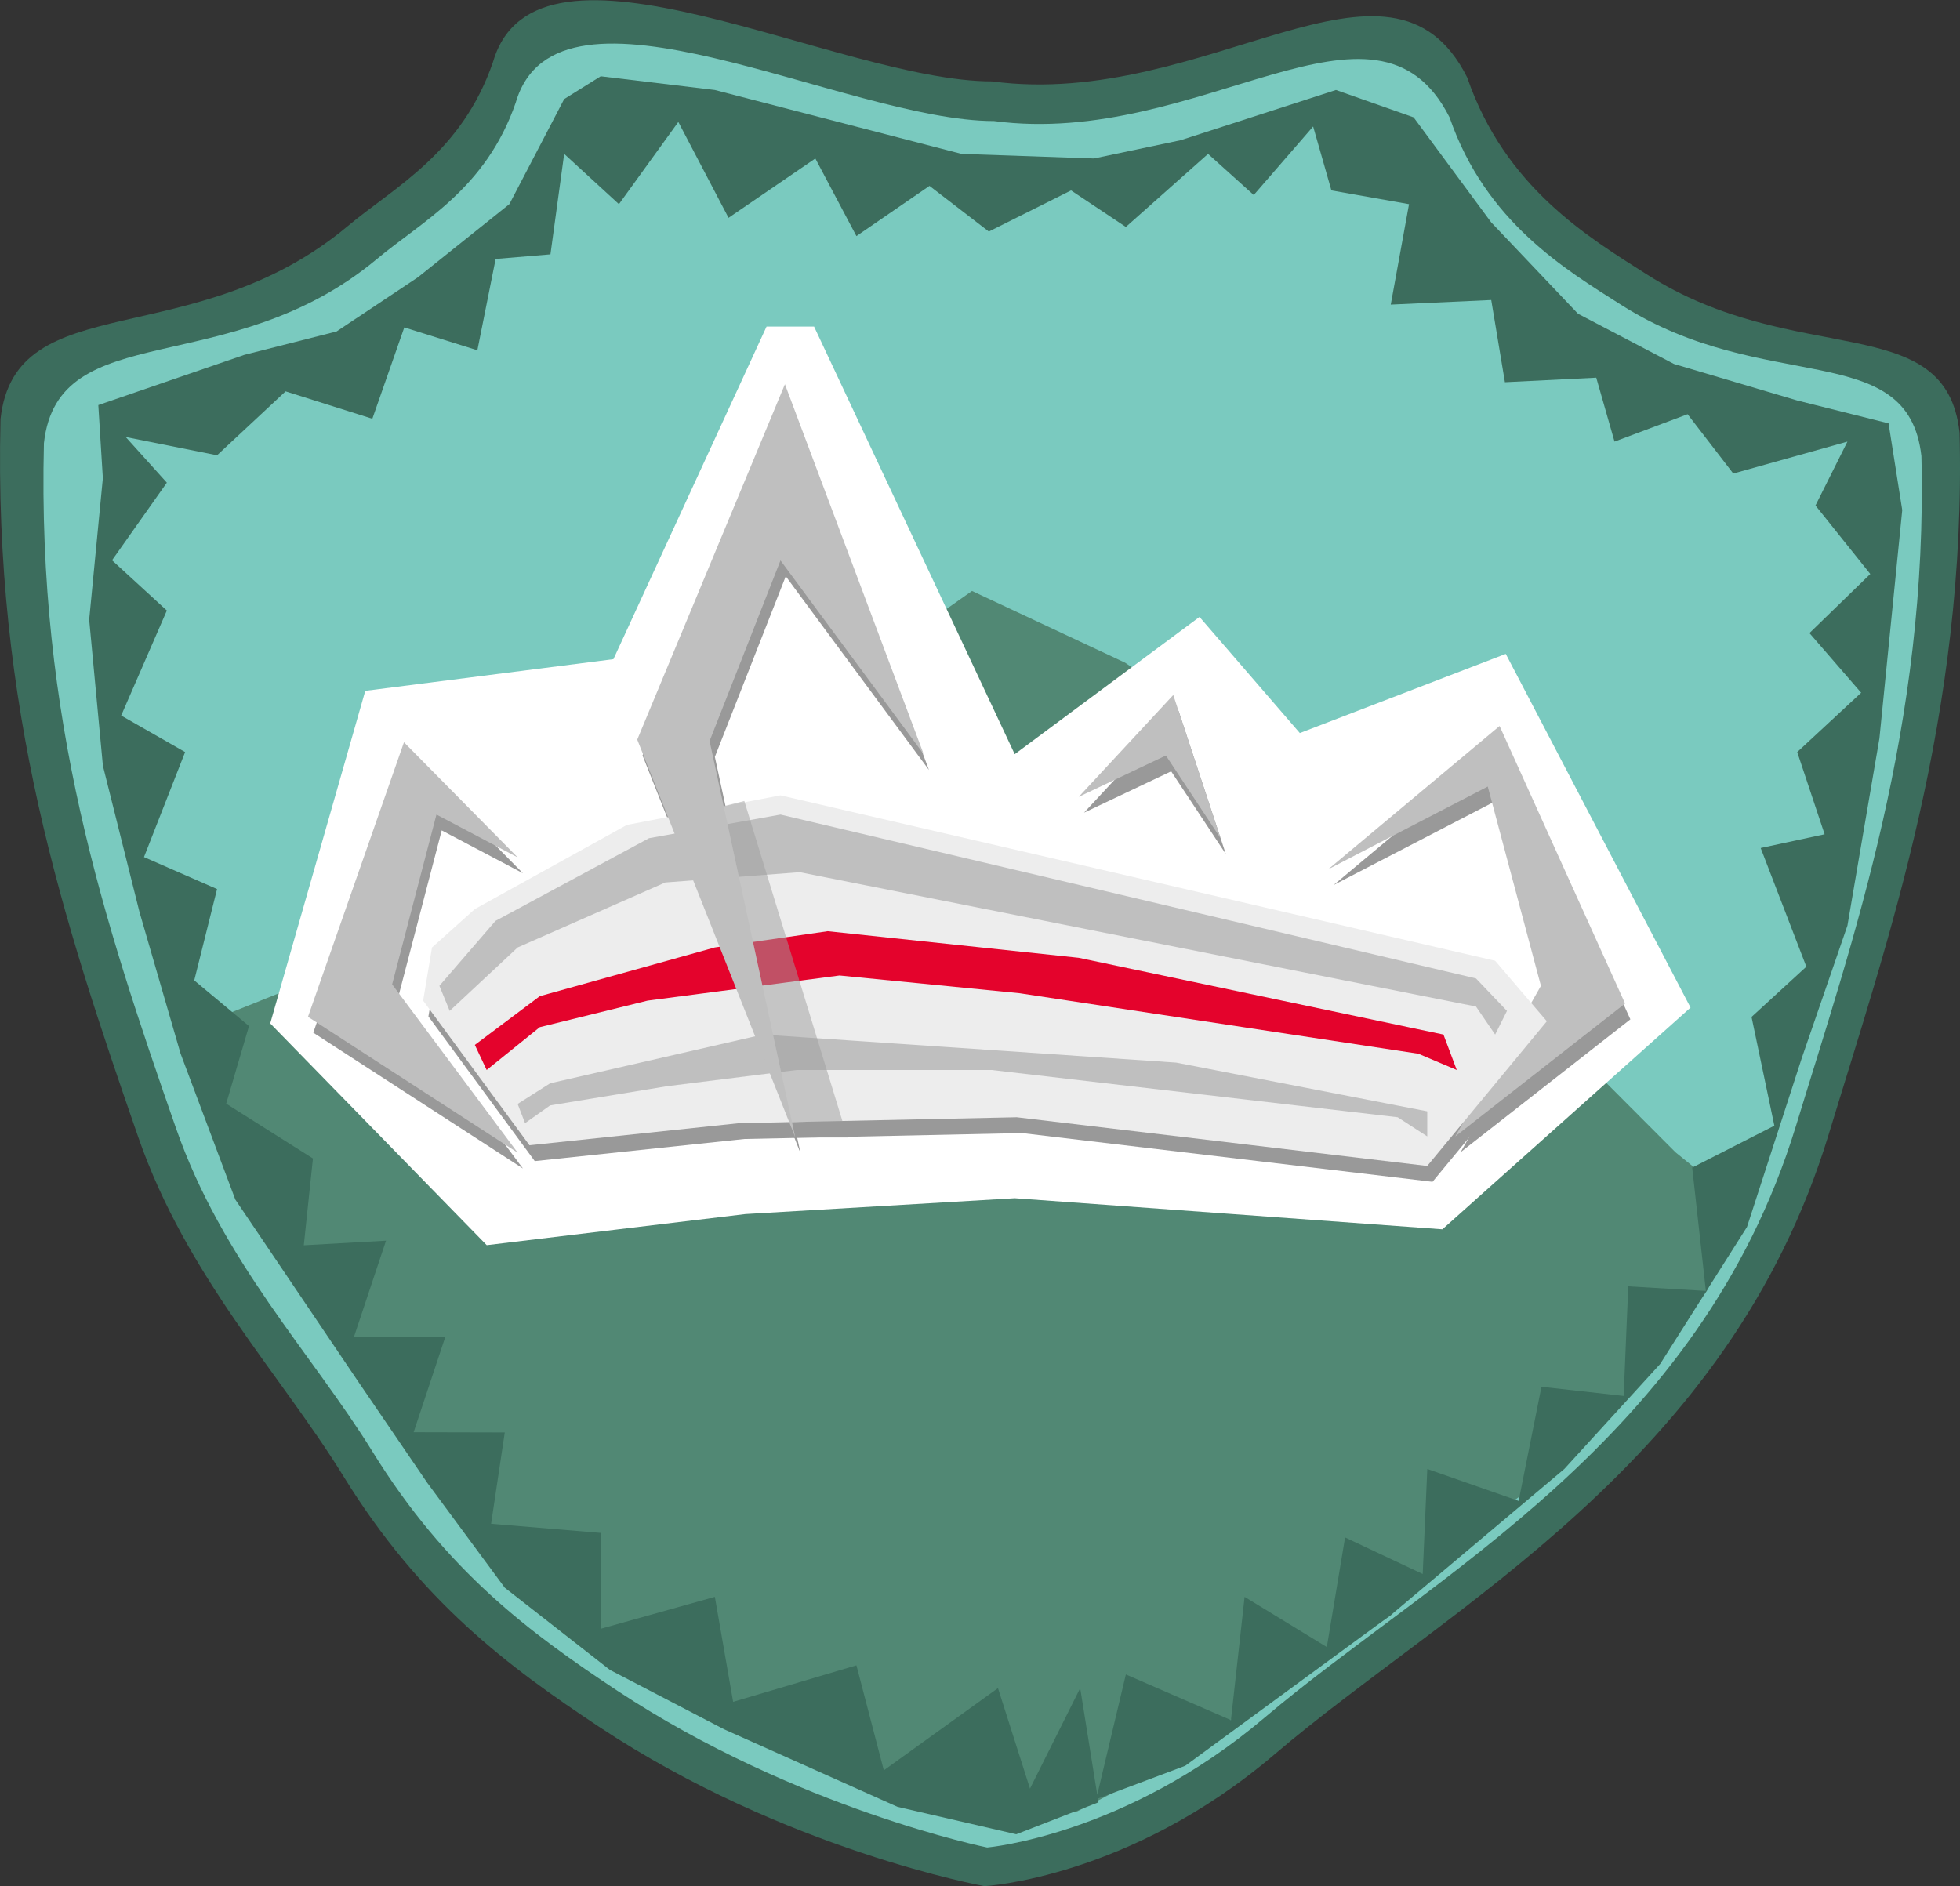 <svg xmlns="http://www.w3.org/2000/svg" viewBox="0 0 371.21 357.3"><rect x="0" y="0" width="371.21" height="357.3" fill="#333333" stroke="none"/><defs><style>.cls-1{isolation:isolate;}.cls-2{fill:#3c6d5d;}.cls-3{fill:#7acabf;}.cls-4{fill:#518874;}.cls-5{fill:#fff;}.cls-6{opacity:0.4;mix-blend-mode:multiply;}.cls-11,.cls-7{opacity:0.5;}.cls-8{fill:#bfbfbf;}.cls-9{fill:#ededed;}.cls-10{fill:#e4032c;}.cls-11{fill:#9e9e9e;}</style></defs><g class="cls-1"><g id="Layer_2" data-name="Layer 2"><g id="Flag_Imagery" data-name="Flag Imagery"><path class="cls-2" d="M371.13,81.93c-2.64-23.58-31-11.88-59.31-30-11-7-26.78-16.43-33.94-37.25-14.57-29-49.25,6.17-90,.74v0c-29.26,0-86.28-32-94.51-3.67C87.44,29,74.68,35.44,65.91,42.79,36.63,67.32,2.91,54,.1,79.36c-1.36,55,11.88,95.07,26.07,136C35.36,241.82,53,260.1,65,279.56c14.63,23.76,31.2,36.09,48.45,47.53,35.23,23.37,73,30.19,73,30.19l0,0s27.4-1.5,54.88-24.91c33-28.15,86-55.14,105-117.45C357.53,178.08,372.45,135.49,371.13,81.93Z"/><path class="cls-3" d="M363.9,86.39c-2.53-22.49-29.66-11.33-56.83-28.62-10.54-6.7-25.68-15.67-32.53-35.53-14-27.65-47.2,5.88-86.29.69v0c-28,0-82.69-30.54-90.57-3.5C92,35.88,79.8,42,71.4,49.05,43.34,72.46,11,59.77,8.32,83.94c-1.3,52.45,11.39,90.7,25,129.73,8.81,25.27,25.74,42.71,37.21,61.27,14,22.68,29.9,34.43,46.43,45.35,33.76,22.3,70,29.67,70,29.67h0s26.23-2.27,52.56-24.61c31.66-26.85,82.39-52.6,100.6-112C350.87,178.13,365.17,137.5,363.9,86.39Z"/><path class="cls-4" d="M317.31,218.25,291,191.87l-14.5-17.59s-17.21-15.18-20.83-16.78-22.65-18.39-22.65-18.39l-19.93-13.58-29-13.59-13.59,9.59-22.65,8-25.36,17.59s-26.27,15.18-29.89,18.38-19.93,12-19.93,12l-17.21,9.59-19.93,8L55.7,237.18l6,4.24L59.81,244l11.43,17.83,10.05,14.63L98.21,299.8l11,8.22,11.42,7.32,18.29,11.43,22.85,7.31,9.6,5.48,18.28,3.66h14.17l10.51-5.48,32.91-21,16.19-10.77,11.7-13,16.45-12.34,18.59-17.83,13.1-18.28,7.62-15.24Z"/><polygon class="cls-2" points="207.61 340.81 213.23 317.18 233.13 325.83 235.72 302.48 251.29 311.99 254.75 291.23 269.45 298.15 270.32 278.26 287.62 284.31 291.94 262.69 307.51 264.42 308.38 243.66 323.08 244.53 320.49 221.17 336.05 213.23 331.73 192.63 342.11 183.11 333.46 160.63 345.57 158.03 340.38 142.46 352.49 131.22 342.7 119.92 354.22 108.73 343.84 95.75 349.89 83.65 328.27 89.7 319.62 78.46 305.78 83.65 302.32 71.54 285.02 72.4 282.43 56.83 263.4 57.7 266.86 38.67 252.16 36.07 248.7 23.96 237.45 36.94 228.8 29.15 213.23 42.99 202.85 36.07 187.28 43.86 176.04 35.21 162.2 44.72 154.42 30.02 137.98 41.26 128.47 23.1 117.22 38.67 106.85 29.15 104.25 48.18 93.87 49.05 90.41 66.35 76.57 62.02 70.52 79.32 54.09 74.13 41.11 86.24 23.81 82.78 31.6 91.43 21.22 106.13 31.6 115.65 22.95 135.54 35.06 142.46 27.27 162.35 41.11 168.41 36.79 185.71 47.16 194.36 42.84 209.06 59.27 219.44 57.54 235.88 73.11 235.01 67.06 253.17 84.36 253.17 78.34 271.3 95.6 271.34 93.01 288.64 113.77 290.37 113.77 308.53 135.39 302.48 138.85 322.37 162.2 315.45 167.39 335.34 189.01 319.77 195.07 338.8 204.58 319.77 208.04 341.4 192.47 347.45 169.99 342.26 137.12 327.56 115.5 316.31 95.6 300.75 80.9 280.85 67.92 261.82 44.57 227.23 34.19 199.55 26.41 172.73 19.49 145.06 16.89 117.38 19.48 90.58 18.62 76.73 46.3 67.21 63.74 62.79 79.17 52.51 96.47 38.67 106.85 18.77 113.77 14.45 135.39 17.05 182.1 29.15 207.18 30.02 223.61 26.56 253.02 17.05 267.73 22.23 282.43 42.13 298.86 59.43 317.03 68.94 340.38 75.86 357.68 80.19 360.27 96.62 355.95 139.87 349.89 175.33 341.25 200.41 330.87 232.41 314.43 258.36 296.27 278.26 263.4 305.94 224.48 334.48 207.61 340.81"/><polygon class="cls-5" points="69.18 130.86 51.18 193.86 92.18 235.86 141.19 229.97 192.19 226.97 273.18 232.86 320.18 190.86 285.18 123.86 246.18 138.86 227.18 116.86 192.18 142.86 154.18 61.86 145.18 61.86 116.18 124.86 69.18 130.86"/><g class="cls-6"><polygon points="99.04 165.41 77.51 143.6 59.33 195.61 99.04 221.34 75.27 189.46 83.66 157.3 99.04 165.41"/><polygon points="205.31 153.94 223.21 134.65 232.16 161.77 221.81 146.11 205.31 153.94"/><polygon points="252.57 167.65 285.01 140.52 308.78 193.09 276.62 218.26 292.84 189.74 282.77 151.99 252.57 167.65"/><polygon points="101.28 219.94 81.14 192.54 82.82 182.47 90.93 175.2 119.73 159.26 148.82 153.66 284.17 184.99 293.96 196.45 271.31 223.86 193.56 214.63 140.99 215.75 101.28 219.94"/><polygon points="86.17 194.49 84.22 189.74 94.84 177.44 123.93 161.77 148.82 157.3 280.54 188.34 286.41 194.49 284.17 198.97 280.54 193.66 152.45 168.21 127 170.16 99.04 182.47 86.17 194.49"/><polygon points="93.17 205.68 90.93 200.93 103.23 191.7 136.38 182.47 157.77 179.39 205.31 184.43 274.38 198.97 276.9 205.68 269.63 202.6 194.12 191.14 160 187.78 123.65 192.54 103.23 197.57 93.17 205.68"/><polygon points="100.44 215.75 99.04 212.11 105.19 208.2 145.46 198.97 223.76 204.28 271.31 213.51 271.31 218.26 265.71 214.63 188.81 205.68 151.89 205.68 127.28 208.76 105.19 212.39 100.44 215.75"/><polygon class="cls-7" points="141.97 154.73 160.59 215.48 150.79 215.48 134.13 156.69 141.97 154.73"/><polygon points="175.94 145.86 149.66 75.78 121.69 143.1 151.61 218.42 135.39 143.37 148.82 109.16 175.94 145.86"/></g><polygon class="cls-8" points="98.04 162.41 76.51 140.6 58.33 192.61 98.04 218.34 74.27 186.46 82.66 154.3 98.04 162.41"/><polygon class="cls-8" points="204.31 150.94 222.21 131.65 231.16 158.77 220.81 143.11 204.31 150.94"/><polygon class="cls-8" points="251.57 164.65 284.01 137.52 307.78 190.09 275.62 215.26 291.84 186.74 281.77 148.99 251.57 164.65"/><polygon class="cls-9" points="100.28 216.94 80.14 189.54 81.82 179.47 89.93 172.2 118.73 156.26 147.82 150.66 283.17 181.99 292.96 193.45 270.31 220.86 192.56 211.63 139.99 212.75 100.28 216.94"/><polygon class="cls-8" points="85.17 191.49 83.22 186.74 93.84 174.44 122.93 158.77 147.82 154.3 279.54 185.34 285.41 191.49 283.17 195.97 279.54 190.66 151.45 165.21 126 167.16 98.04 179.47 85.17 191.49"/><polygon class="cls-10" points="92.17 202.68 89.93 197.93 102.23 188.7 135.38 179.47 156.77 176.39 204.31 181.43 273.38 195.97 275.9 202.68 268.63 199.6 193.12 188.14 159 184.78 122.65 189.54 102.23 194.57 92.17 202.68"/><polygon class="cls-8" points="99.44 212.75 98.04 209.11 104.19 205.2 144.46 195.97 222.76 201.28 270.31 210.51 270.31 215.26 264.71 211.63 187.81 202.68 150.89 202.68 126.28 205.76 104.19 209.39 99.44 212.75"/><polygon class="cls-11" points="140.97 151.73 159.59 212.48 149.79 212.48 133.13 153.69 140.97 151.73"/><polygon class="cls-8" points="174.94 142.86 148.66 72.78 120.69 140.1 150.61 215.42 134.39 140.37 147.82 106.16 174.94 142.86"/></g></g></g></svg>